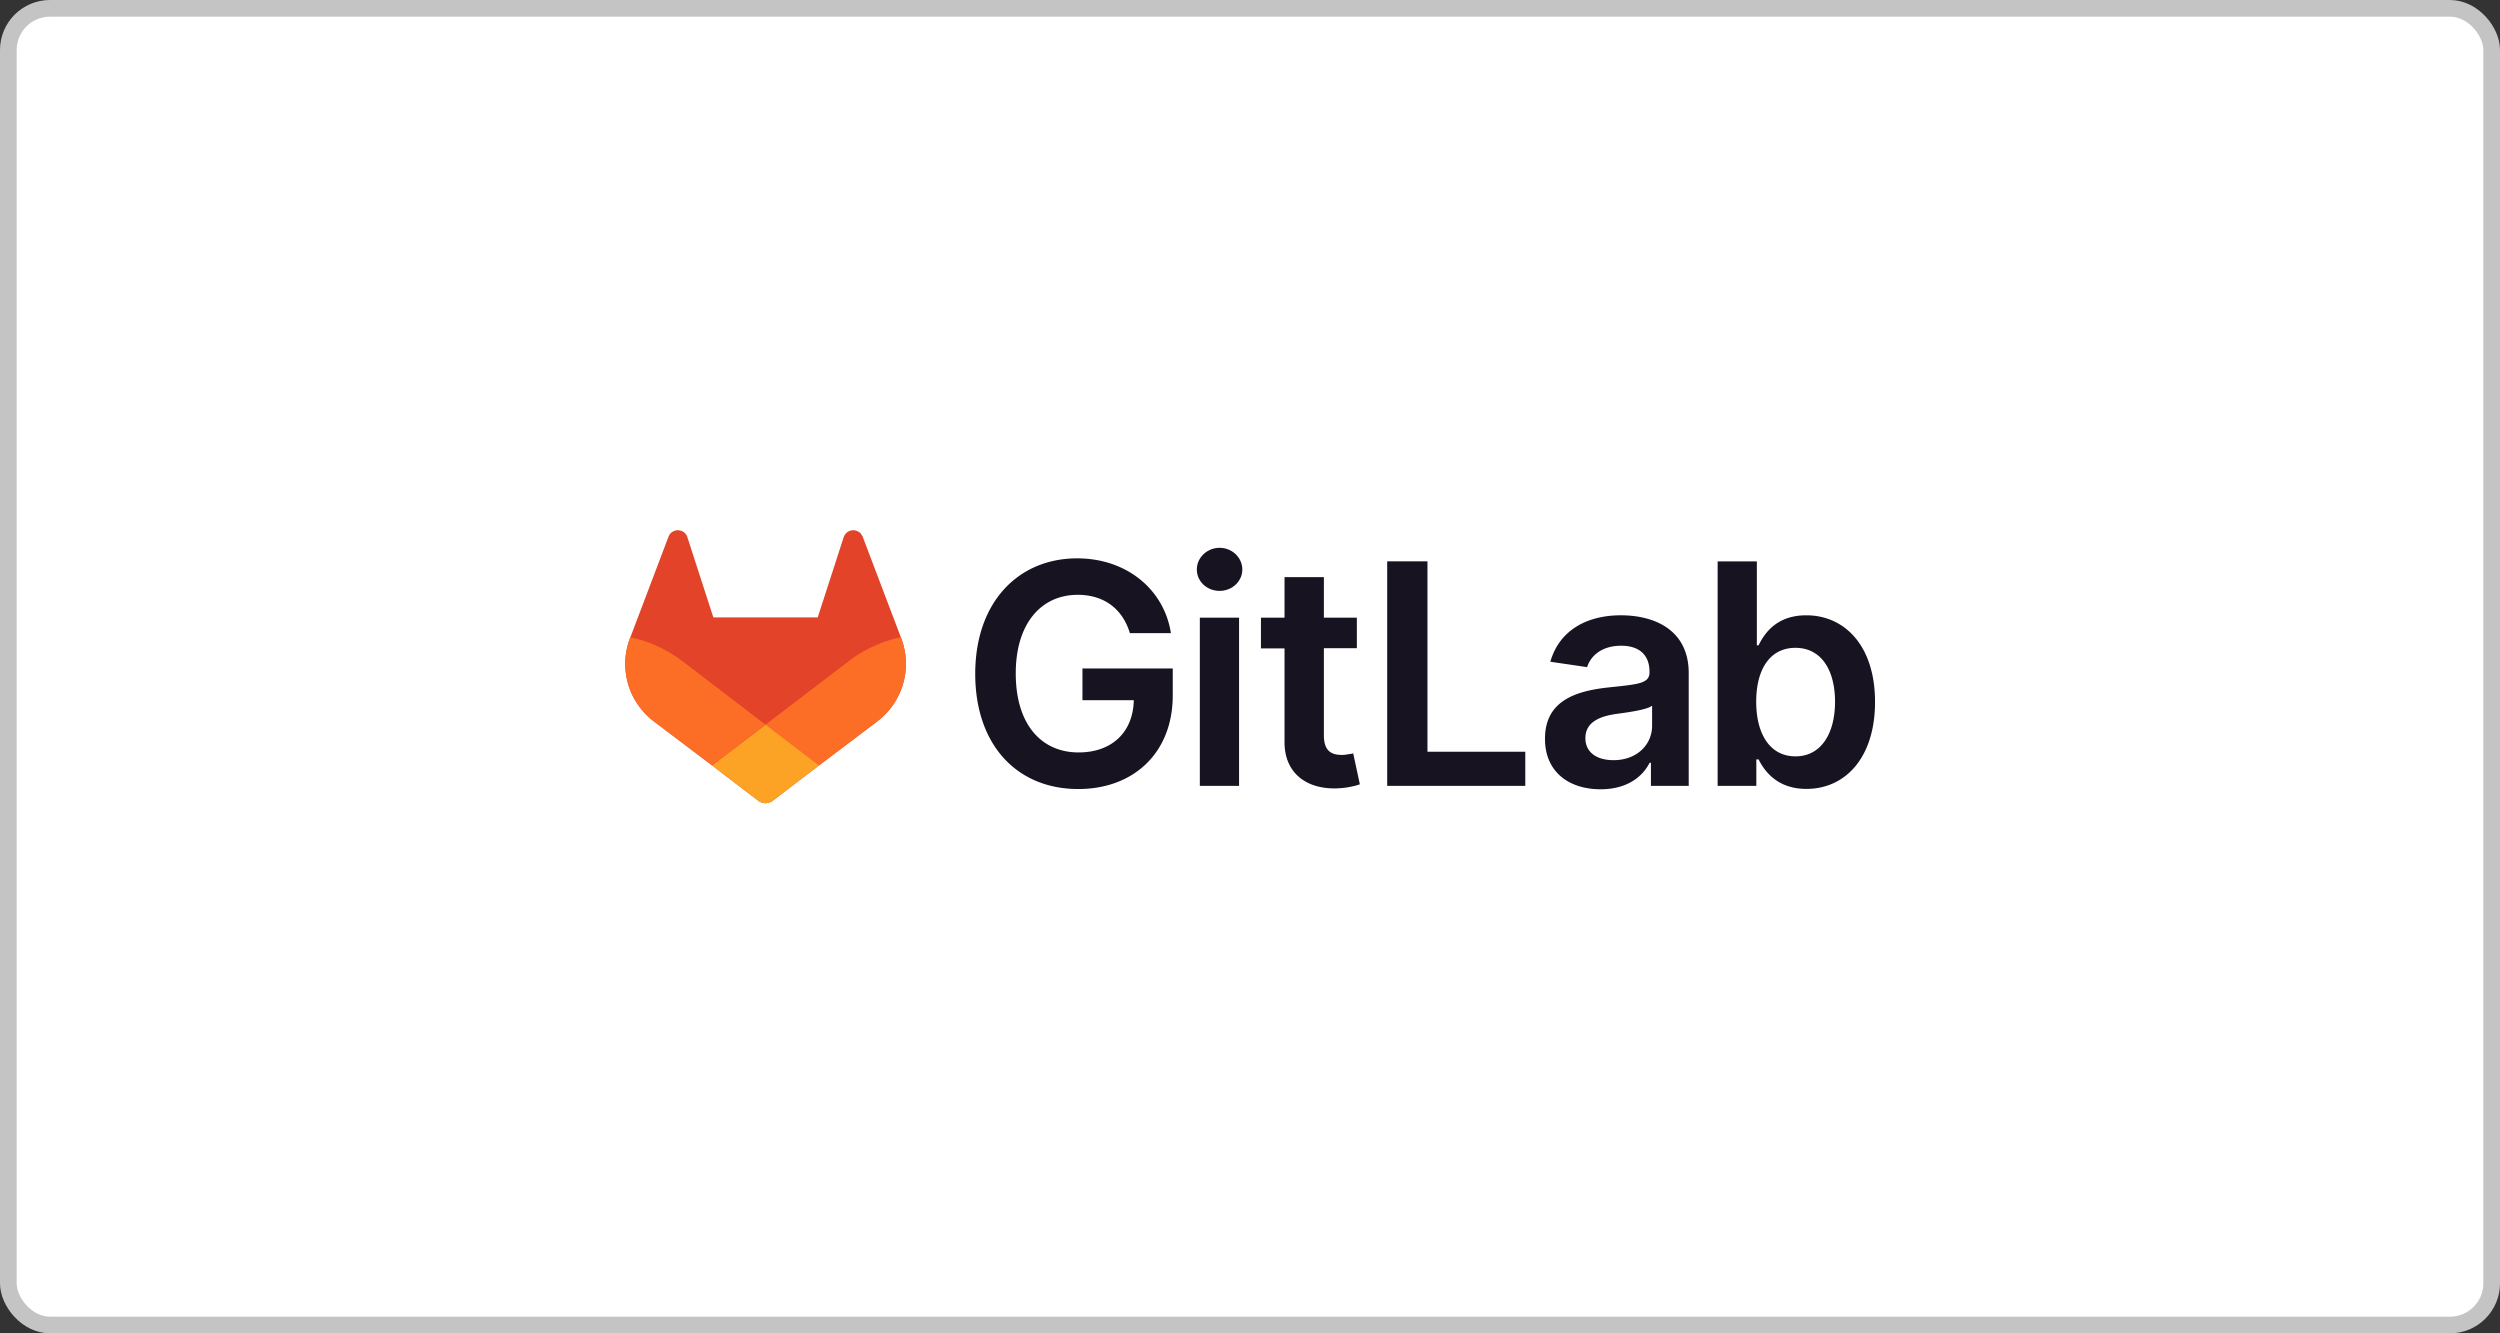 <?xml version="1.0" encoding="UTF-8"?>
<svg xmlns="http://www.w3.org/2000/svg" width="150" height="80" viewBox="0 0 150 80" fill="none">
  <rect x="0" y="0" width="150" height="80" fill="#333333" stroke="none"/>
  <rect x=".5" y=".5" width="149" height="79" rx="2.5" fill="#fff"></rect>
  <rect x=".5" y=".5" width="149" height="79" rx="2.5" stroke="#C4C4C4"></rect>
  <g clip-path="url(#uaje3za15a)">
    <path d="M64.658 35.69c-2.157 0-3.713 1.684-3.713 4.716 0 3.054 1.532 4.74 3.768 4.74 2.001 0 3.275-1.213 3.314-3.134h-3.08v-1.906h5.418v1.614c0 3.472-2.369 5.622-5.668 5.622-3.682 0-6.183-2.646-6.183-6.913 0-4.338 2.618-6.928 6.113-6.928 2.947 0 5.214 1.842 5.628 4.487h-2.462c-.43-1.432-1.525-2.299-3.135-2.299zm7.333 1.37h2.353v10.093H71.99V37.059zm1.18-1.607c-.75 0-1.36-.567-1.36-1.283 0-.717.618-1.3 1.368-1.3.75 0 1.36.591 1.36 1.3 0 .709-.61 1.283-1.36 1.283h-.008zm8.24 3.44h-1.978v5.229c0 .96.477 1.173 1.071 1.173a1.87 1.87 0 0 0 .344-.032c.057-.01.115-.018.172-.023.057-.01.115-.024.172-.04l.399 1.858c-.115.042-.23.076-.344.103a8.07 8.07 0 0 1-.344.07 3.786 3.786 0 0 1-.352.048c-.115.01-.232.018-.352.023-1.767.056-3.135-.881-3.127-2.787v-5.613h-1.415v-1.843h1.415v-2.432h2.361v2.432h1.978v1.835zm1.821-5.211h2.416v11.424h5.87v2.047h-8.286V33.682zM92.7 44.318c0-2.275 1.853-2.857 3.791-3.07 1.767-.19 2.479-.22 2.479-.905v-.04c0-.992-.602-1.559-1.697-1.559-1.157 0-1.821.59-2.048 1.284l-2.204-.323c.523-1.843 2.134-2.787 4.237-2.787 1.907 0 4.065.803 4.065 3.472v6.763h-2.267v-1.386h-.079c-.43.85-1.368 1.59-2.939 1.59-1.907 0-3.346-1.047-3.338-3.039zm4.112 1.292c1.423 0 2.322-.953 2.314-2.079v-1.189c-.305.252-1.54.41-2.165.496-1.048.15-1.837.528-1.837 1.449 0 .874.703 1.323 1.688 1.323zm6.246-11.928h2.353v5.039h.102c.359-.733 1.094-1.803 2.861-1.803 2.314 0 4.128 1.834 4.128 5.196 0 3.33-1.767 5.22-4.12 5.22-1.72 0-2.494-1.032-2.869-1.772h-.133v1.59h-2.322v-13.47zm4.667 11.7c1.556 0 2.377-1.394 2.377-3.276s-.813-3.236-2.377-3.236c-1.516 0-2.353 1.268-2.353 3.236 0 1.96.844 3.275 2.353 3.275z" fill="#171321"></path>
    <path d="M54.347 39.65c.024.464-.031.92-.164 1.37a4.293 4.293 0 0 1-1.524 2.243l-.008.008-3.51 2.653-1.736 1.323-1.047.803a.619.619 0 0 1-.203.102.663.663 0 0 1-.454 0 .539.539 0 0 1-.195-.102l-1.056-.803-1.727-1.323-3.487-2.637-.015-.016-.016-.008a4.22 4.22 0 0 1-.938-1 4.121 4.121 0 0 1-.587-1.244 4.509 4.509 0 0 1-.164-1.37c.024-.464.117-.92.282-1.354l.023-.055 2.29-6.039a.442.442 0 0 1 .04-.086.72.72 0 0 1 .117-.15.704.704 0 0 1 .344-.15.642.642 0 0 1 .274.04.54.54 0 0 1 .234.157c.063.071.11.158.133.252l1.548 4.78h6.262l1.547-4.78a.618.618 0 0 1 .141-.252.564.564 0 0 1 .227-.157.697.697 0 0 1 .281-.04c.094.016.18.048.266.095.026.016.05.034.07.055.026.021.05.045.07.071l.048.079.047.086 2.29 6.031.024.063c.164.433.258.89.273 1.354z" fill="#E24329"></path>
    <path d="M54.347 39.65c.023.464-.031.92-.156 1.37-.133.44-.329.866-.587 1.243a4.096 4.096 0 0 1-.946 1l-.007.008-3.51 2.654-3.206-2.449 5.035-3.842a6.35 6.35 0 0 1 .703-.473 6.93 6.93 0 0 1 .759-.393 7.405 7.405 0 0 1 1.618-.535l.023.063c.165.432.258.89.274 1.354z" fill="#FC6D26"></path>
    <path d="m45.936 43.476 3.205 2.449-1.736 1.322-1.047.803a.617.617 0 0 1-.203.103.666.666 0 0 1-.454 0 .537.537 0 0 1-.195-.103l-1.056-.803-1.727-1.322 3.213-2.449z" fill="#FCA326"></path>
    <path d="m45.928 43.476-3.205 2.449-3.487-2.638-.015-.016-.016-.008a4.217 4.217 0 0 1-.938-1 4.12 4.12 0 0 1-.587-1.243 4.509 4.509 0 0 1-.164-1.37c.024-.465.117-.922.282-1.355l.023-.055c.276.058.55.129.821.213.271.09.537.194.797.315.256.115.506.247.75.393.246.148.483.305.712.473l5.027 3.842z" fill="#FC6D26"></path>
  </g>
  <defs>
    <clipPath id="uaje3za15a">
      <path fill="#fff" transform="translate(37.5 31.797)" d="M0 0h75v16.406H0z"></path>
    </clipPath>
  </defs>
</svg>
